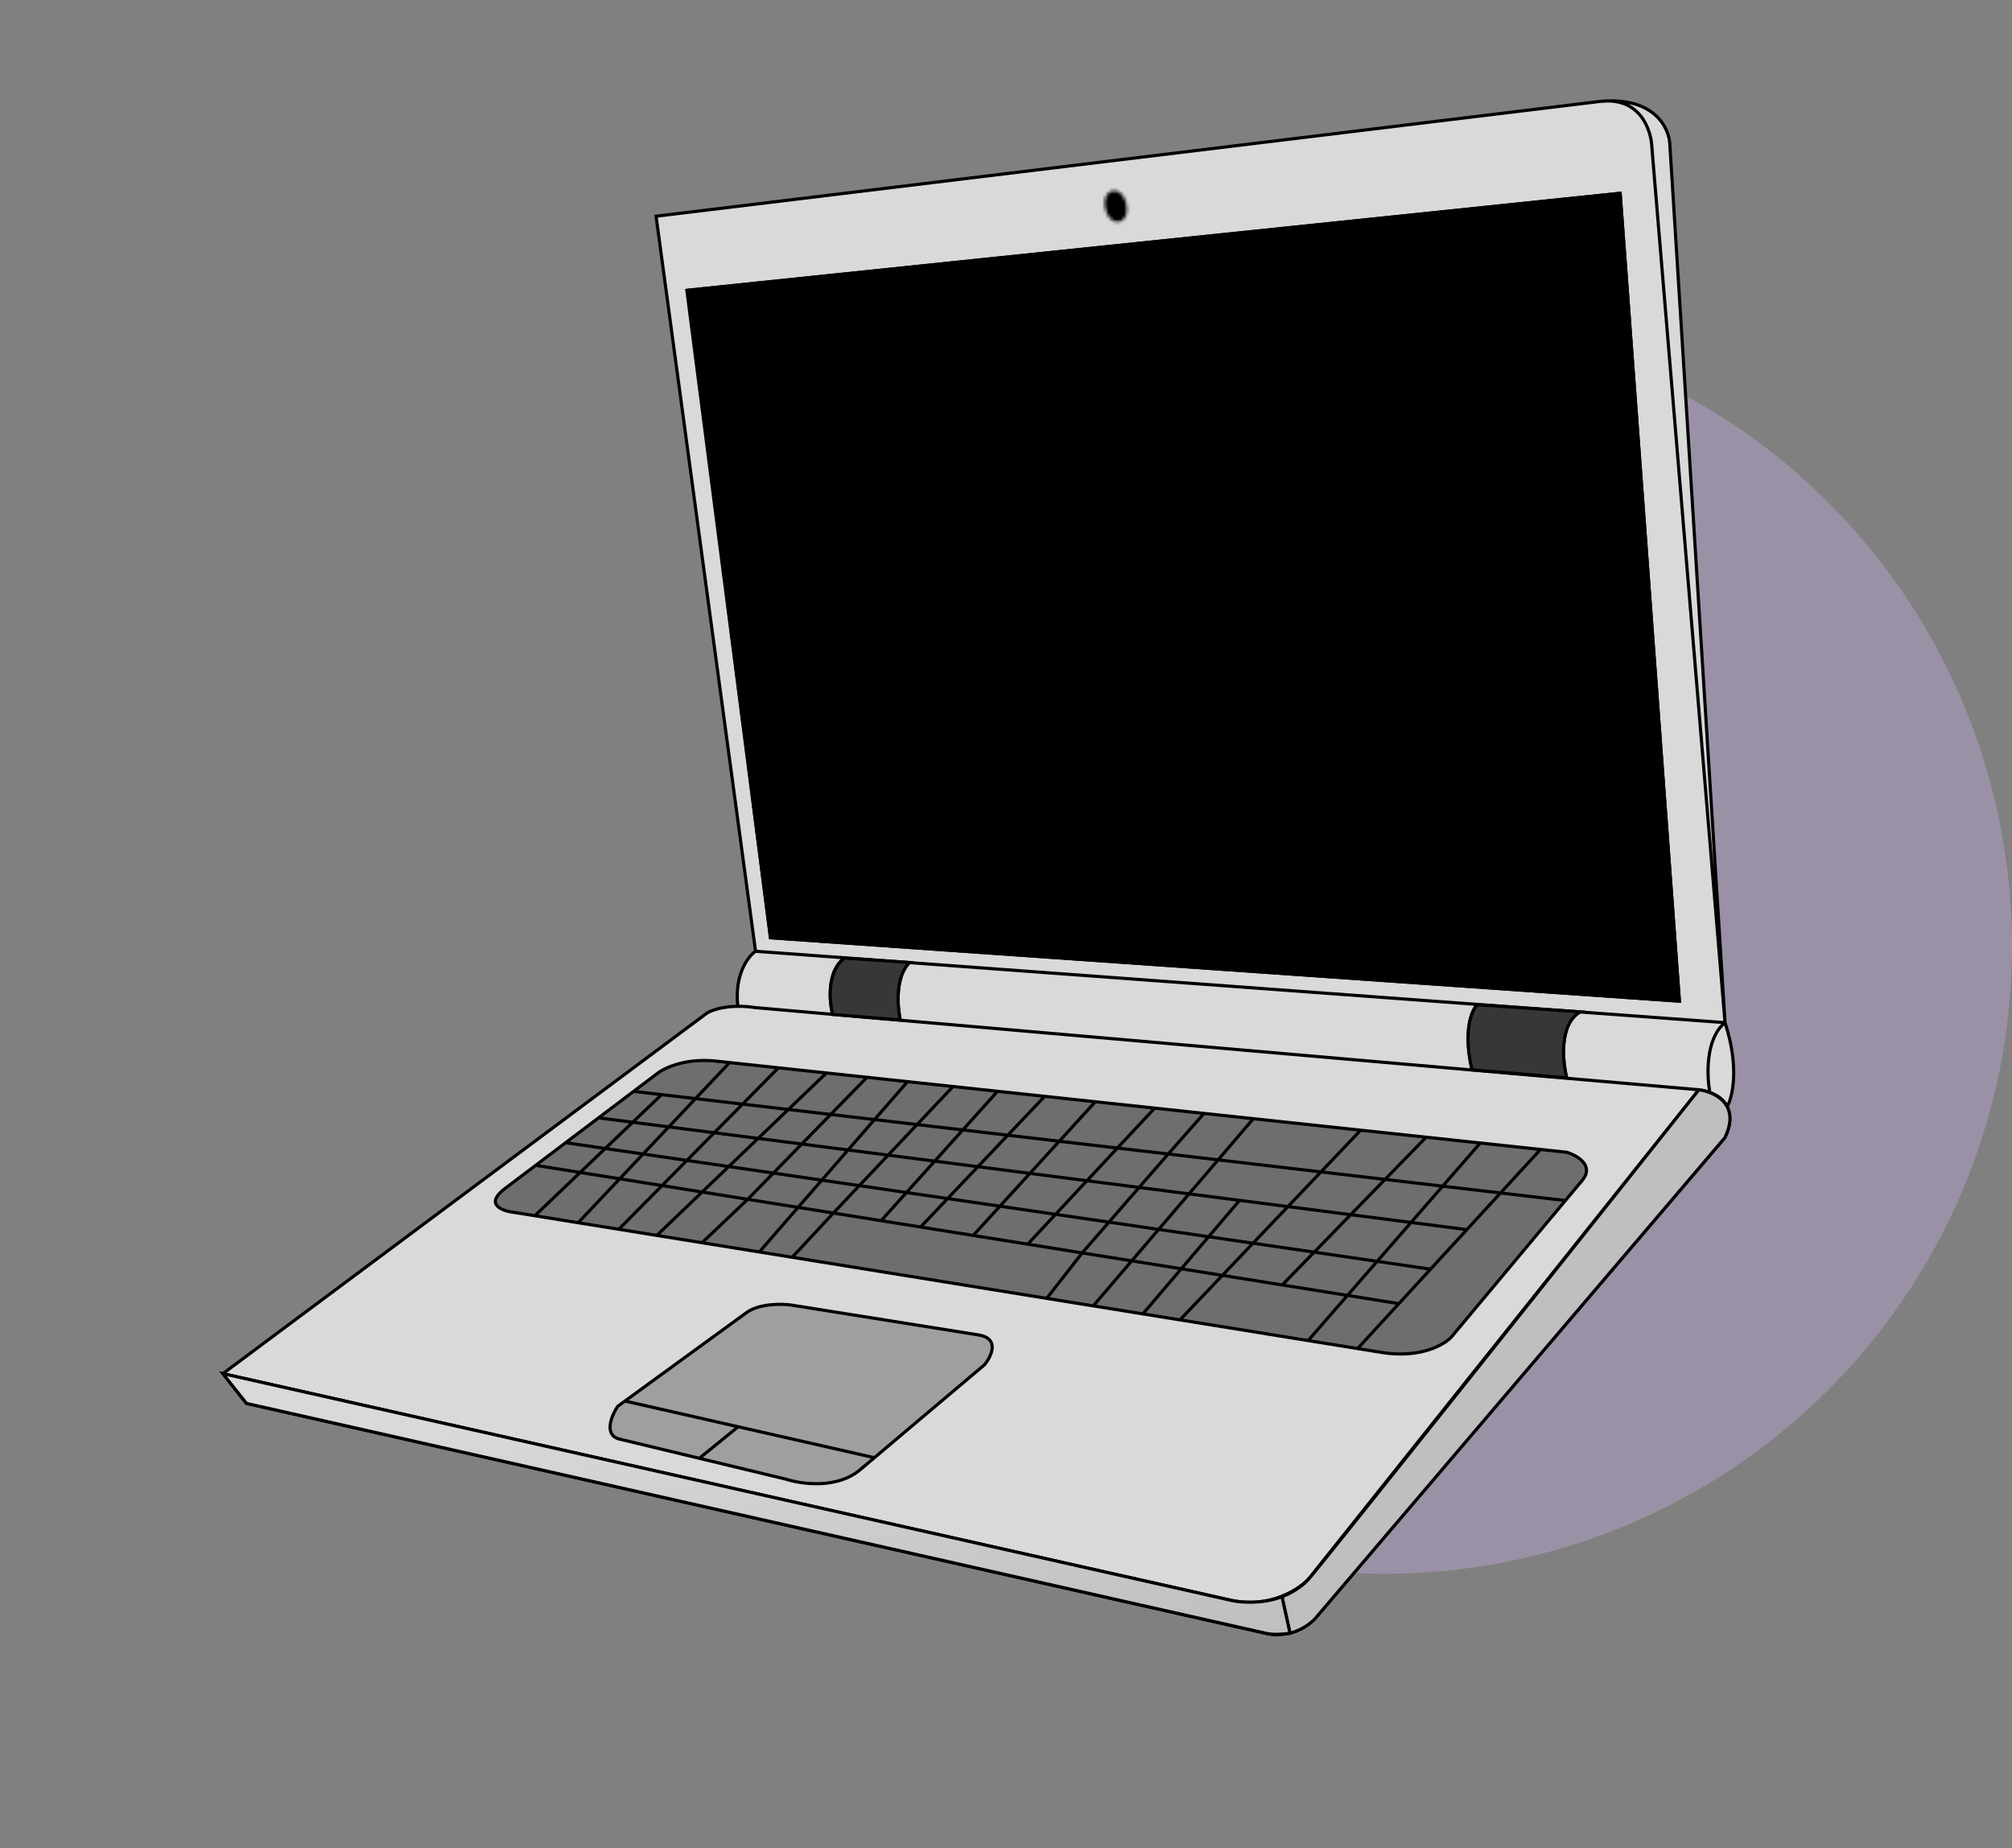 <svg width="638" height="586" viewBox="0 0 638 586" fill="none" xmlns="http://www.w3.org/2000/svg">
<rect x="0" y="0" width="638" height="586" fill="#808080" stroke="none"/>
<circle opacity="0.3" cx="439" cy="300" r="199" fill="#D5B9FF"/>
<path d="M402.072 518.026L78.157 444.971L70.676 435.536L224.173 321.221C225.481 320.391 228.915 319.113 233.968 319.066C232.821 308.94 237.237 303.211 239.588 301.613L208.038 68.553L507.33 32.159C508.154 32.059 508.94 32.01 509.689 32.006C524.931 31.478 529.264 40.734 529.491 45.662L547.003 324.243C551.623 338.362 549.388 347.863 547.693 350.848C549.341 354.203 548.255 358.269 546.926 360.747L417.601 512.447C412.458 518.551 405.105 518.71 402.072 518.026Z" fill="#D9D9D9"/>
<path d="M538.713 345.527L414.992 500.588M538.713 345.527C540.031 345.732 541.186 346.022 542.196 346.382M538.713 345.527L496.829 341.881M414.992 500.588C411.864 503.979 402.541 510.085 390.269 507.379M414.992 500.588C411.827 503.987 402.452 510.104 390.269 507.379M390.269 507.379C377.998 504.674 172.094 458.357 70.676 435.536M70.676 435.536L78.157 444.971L402.072 518.026C405.105 518.71 412.458 518.551 417.601 512.447L546.926 360.747C548.255 358.269 549.341 354.203 547.693 350.848M70.676 435.536L224.173 321.221C225.481 320.391 228.915 319.113 233.968 319.066M547.693 350.848C549.388 347.863 551.623 338.362 547.003 324.243M547.693 350.848C546.799 349.028 545.099 347.417 542.196 346.382M547.003 324.243L529.491 45.662C529.253 40.489 524.489 30.546 507.33 32.159M547.003 324.243C540.762 329.292 541.198 341.106 542.196 346.382M547.003 324.243L500.983 320.856M547.003 324.243L523.819 46.91C523.675 41.342 520.176 30.597 507.33 32.159M507.33 32.159L208.038 68.553L239.588 301.613M239.588 301.613C237.237 303.211 232.821 308.94 233.968 319.066M239.588 301.613L267.885 303.696M233.968 319.066C235.631 319.05 237.47 319.167 239.465 319.478L263.989 321.613M496.829 341.881C495.456 336.47 494.364 324.69 500.983 320.856M496.829 341.881L466.794 339.267M500.983 320.856L468.432 318.459M466.794 339.267C465.563 334.491 464.167 323.643 468.432 318.459M466.794 339.267L285.482 323.484M468.432 318.459L288.37 305.204M285.482 323.484C284.562 319.246 283.85 309.658 288.37 305.204M285.482 323.484L263.989 321.613M288.37 305.204L267.885 303.696M263.989 321.613C262.932 317.217 262.231 307.479 267.885 303.696M532.53 317.428L513.74 61.29L217.809 92.079L244.321 297.328L532.53 317.428Z" stroke="black"/>
<path d="M310.047 423.222C317.191 424.244 314.423 430.007 312.146 432.76L277.269 462.186L272.71 466.032C265.429 472.174 254.078 470.582 249.313 469.018L221.749 462.38L195.944 456.166C191.481 454.553 194.022 448.661 195.851 445.916L198.181 444.221L236.855 416.083C240.983 413.229 247.969 413.367 250.945 413.793L310.047 423.222Z" fill="#9F9F9F"/>
<path d="M277.269 462.185L272.71 466.032C265.429 472.174 254.078 470.582 249.313 469.018L221.749 462.38M277.269 462.185L312.146 432.76C314.423 430.007 317.191 424.244 310.047 423.222L250.945 413.793C247.969 413.367 240.983 413.229 236.855 416.083L198.181 444.221M277.269 462.185L234.067 452.372M198.181 444.221L195.851 445.916C194.022 448.661 191.481 454.553 195.944 456.166L221.749 462.38M198.181 444.221L234.067 452.372M221.749 462.38L234.067 452.372" stroke="black"/>
<path d="M163.157 384.426C159.283 384.017 153.302 381.892 160.368 376.661L169.87 369.485L179.372 362.309L189.801 354.432L200.926 346.031L208.342 340.43C210.483 338.697 217.142 335.466 226.645 336.402L231.351 336.906L246.851 338.567L262.075 340.197L274.928 341.574L287.781 342.951L302.211 344.497L316.327 346.009L331.274 347.61L347.328 349.329L366.15 351.345L381.789 353.021L397.428 354.696L431.474 358.343L452.234 360.566L469.395 362.404L488.494 364.45L496.798 365.34C500.079 366.33 505.659 369.498 501.733 374.254L496.384 380.655L460.229 423.927C457.977 426.382 450.389 430.795 438.059 428.805L430.493 427.584L414.8 425.05L374.168 418.491L362.398 416.591L346.661 414.05L331.913 411.669L310.836 408.267L294.583 405.643L278.61 403.064L251.208 398.64L240.78 396.957L222.625 394.026L208.274 391.709L196.224 389.764L183.333 387.683L169.602 385.466L163.157 384.426Z" fill="#6E6E6E"/>
<path d="M430.493 427.584L438.059 428.805C450.389 430.795 457.977 426.382 460.229 423.927L496.384 380.655M430.493 427.584L414.8 425.05M430.493 427.584L443.576 413.343M488.494 364.45L496.798 365.34C500.079 366.33 505.659 369.498 501.733 374.254L496.384 380.655M488.494 364.45L469.395 362.404M488.494 364.45L465.137 389.874M414.8 425.05L469.395 362.404M414.8 425.05L374.168 418.491M469.395 362.404L452.234 360.566M374.168 418.491L431.474 358.343M374.168 418.491L362.398 416.591M431.474 358.343L397.428 354.696M431.474 358.343L452.234 360.566M346.661 414.05L397.428 354.696M346.661 414.05L362.398 416.591M346.661 414.05L331.913 411.669M397.428 354.696L381.789 353.021M366.15 351.345L347.328 349.329M366.15 351.345L381.789 353.021M366.15 351.345L325.882 394.484M347.328 349.329L331.274 347.61M347.328 349.329L308.603 391.715M331.274 347.61L316.327 346.009M331.274 347.61L291.926 389.043M208.274 391.709L262.075 340.197M208.274 391.709L196.224 389.764M208.274 391.709L222.625 394.026M262.075 340.197L246.851 338.567M262.075 340.197L274.928 341.574M196.224 389.764L246.851 338.567M196.224 389.764L183.333 387.683M246.851 338.567L231.351 336.906M183.333 387.683L231.351 336.906M183.333 387.683L169.602 385.466M231.351 336.906L226.645 336.402C217.142 335.466 210.483 338.697 208.342 340.43L200.926 346.031M496.384 380.655L370.433 365.895M200.926 346.031L189.801 354.432M200.926 346.031L209.803 347.071M465.137 389.874L453.623 402.407M465.137 389.874L393.065 380.596M189.801 354.432L179.372 362.309M189.801 354.432L393.065 380.596M453.623 402.407L179.372 362.309M453.623 402.407L443.576 413.343M179.372 362.309L169.87 369.485M443.576 413.343L406.596 407.417M169.87 369.485L160.368 376.661C153.302 381.892 159.283 384.017 163.157 384.426L169.602 385.466M169.87 369.485L237.106 380.259M406.596 407.417L452.234 360.566M406.596 407.417L343.161 397.253M362.398 416.591L393.065 380.596M343.161 397.253L370.433 365.895M343.161 397.253L331.913 411.669M343.161 397.253L325.882 394.484M370.433 365.895L209.803 347.071M370.433 365.895L381.789 353.021M279.408 387.037L316.327 346.009M279.408 387.037L264.268 384.611M279.408 387.037L291.926 389.043M316.327 346.009L302.211 344.497M264.268 384.611L302.211 344.497M264.268 384.611L253.074 382.817M264.268 384.611L251.208 398.64M302.211 344.497L287.781 342.951M253.074 382.817L287.781 342.951M253.074 382.817L237.106 380.259M253.074 382.817L240.78 396.957M287.781 342.951L274.928 341.574M237.106 380.259L274.928 341.574M237.106 380.259L222.625 394.026M169.602 385.466L209.803 347.071M291.926 389.043L308.603 391.715M222.625 394.026L240.78 396.957M240.78 396.957L251.208 398.64M251.208 398.64L278.61 403.064L294.583 405.643L310.836 408.267L331.913 411.669M308.603 391.715L325.882 394.484" stroke="black"/>
<path d="M218.067 92.022L513.74 61.29L532.53 317.428L244.321 297.328L218.067 92.022Z" fill="black" stroke="black"/>
<path d="M285.466 323.41L263.997 321.648C261.592 310.717 265.596 305.169 267.899 303.762L288.482 305.179C283.8 309.452 284.521 319.114 285.466 323.41Z" fill="#373737" stroke="black"/>
<path d="M501.115 320.826C494.396 324.683 495.442 336.399 496.805 341.775L466.778 339.193C463.849 326.864 466.674 320.296 468.453 318.554L501.115 320.826Z" fill="#373737" stroke="black"/>
<path d="M546.926 360.747C552.148 350.084 543.626 346.157 538.713 345.527C498.572 396.071 417.591 497.908 414.791 500.902C411.99 503.897 408.1 505.708 406.505 506.239L409.058 517.84C413.549 516.635 416.491 513.952 417.4 512.761L546.926 360.747Z" fill="#BFBFBF" stroke="black"/>
<path d="M401.499 517.881C403.789 518.459 407.492 518.094 409.058 517.84L406.505 506.239C400.545 508.632 393.58 508.092 390.842 507.524L70.676 435.536L78.157 444.971L401.499 517.881Z" fill="url(#paint0_linear_625_259)" stroke="black"/>
<mask id="path-13-inside-1_625_259" fill="white">
<ellipse cx="353.831" cy="65.393" rx="3.431" ry="5.015" transform="rotate(-12.409 353.831 65.393)"/>
</mask>
<ellipse cx="353.831" cy="65.393" rx="3.431" ry="5.015" transform="rotate(-12.409 353.831 65.393)" fill="white"/>
<path d="M357.182 64.656L352.299 65.73C352.408 66.227 352.313 66.494 352.325 66.465C352.336 66.438 352.413 66.257 352.646 66.031C352.896 65.788 353.299 65.526 353.834 65.408L354.908 70.291L355.983 75.174C358.99 74.513 360.775 72.248 361.599 70.206C362.434 68.137 362.551 65.79 362.065 63.581L357.182 64.656ZM354.908 70.291L353.834 65.408C354.369 65.29 354.844 65.36 355.173 65.475C355.48 65.582 355.626 65.714 355.646 65.734C355.67 65.756 355.472 65.553 355.362 65.056L350.479 66.131L345.596 67.205C346.082 69.413 347.173 71.495 348.799 73.022C350.405 74.53 352.976 75.836 355.983 75.174L354.908 70.291ZM350.479 66.131L355.362 65.056C355.253 64.559 355.348 64.292 355.336 64.322C355.325 64.348 355.248 64.529 355.015 64.756C354.765 64.998 354.363 65.261 353.827 65.378L352.753 60.495L351.678 55.612C348.671 56.274 346.886 58.538 346.062 60.581C345.227 62.65 345.11 64.997 345.596 67.205L350.479 66.131ZM352.753 60.495L353.827 65.378C353.292 65.496 352.817 65.427 352.488 65.312C352.181 65.204 352.036 65.072 352.015 65.053C351.991 65.031 352.189 65.233 352.299 65.73L357.182 64.656L362.065 63.581C361.579 61.373 360.488 59.292 358.862 57.764C357.256 56.256 354.686 54.95 351.678 55.612L352.753 60.495Z" fill="black" mask="url(#path-13-inside-1_625_259)"/>
<defs>
<linearGradient id="paint0_linear_625_259" x1="223.417" y1="401.928" x2="256.316" y2="551.448" gradientUnits="userSpaceOnUse">
<stop offset="0.212" stop-color="#D9D9D9"/>
<stop offset="1" stop-color="#BFBFBF"/>
</linearGradient>
</defs>
</svg>
